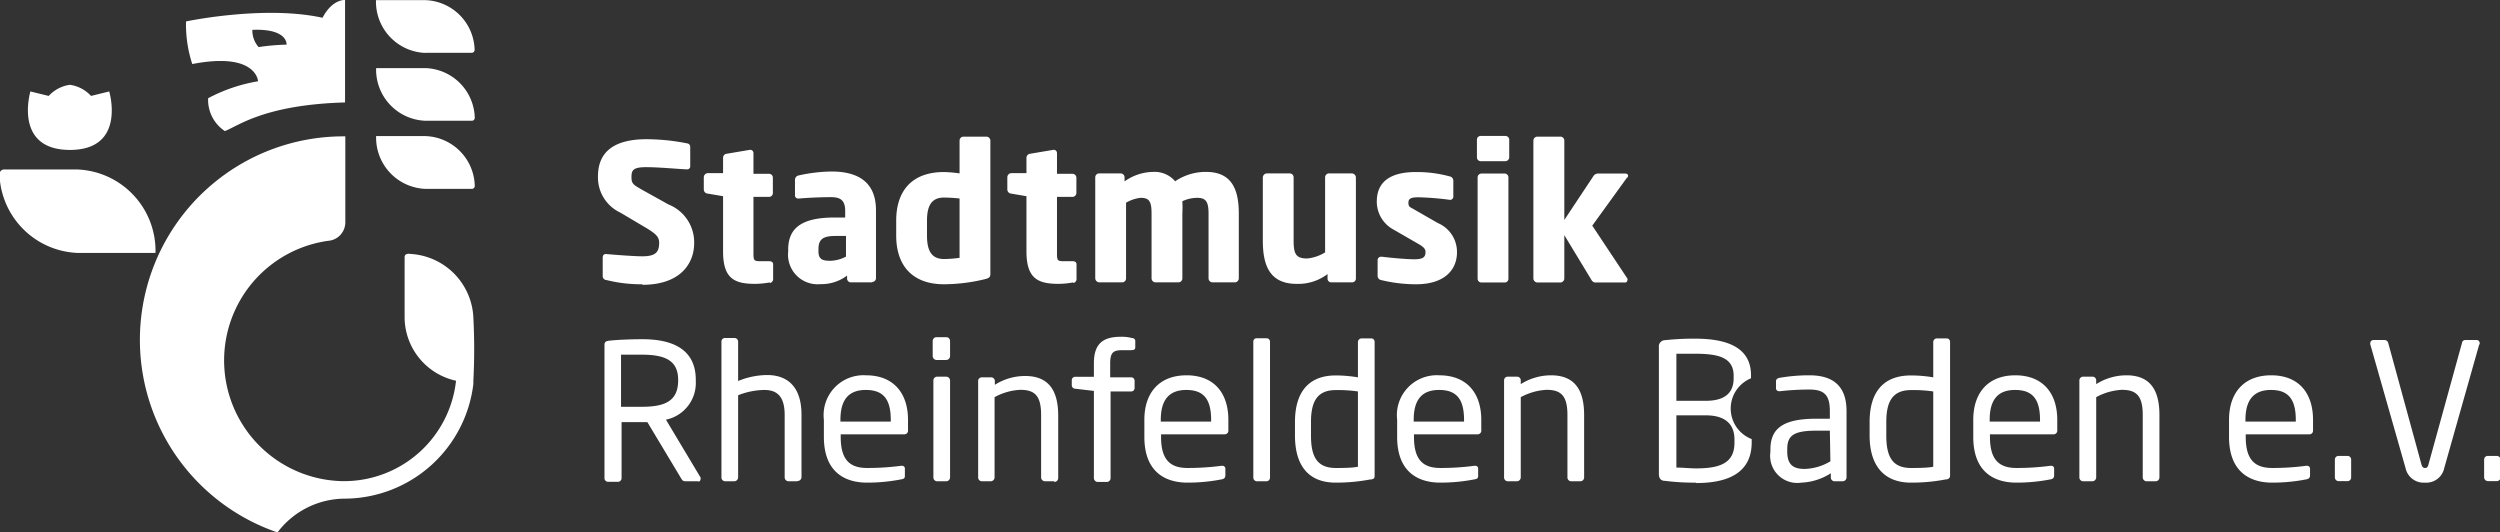 <svg id="Ebene_1" data-name="Ebene 1" xmlns="http://www.w3.org/2000/svg" viewBox="0 0 184.25 39.24"><rect x="0" y="0" width="184.25" height="39.24" fill="#333333" stroke="none"/><defs><style>.cls-1{fill:#fff;}</style></defs><title>LOGO-WEISS</title><path class="cls-1" d="M235.84,419.89c-.12,0-.37,0-.37.25v4.5a4.81,4.81,0,0,0,3.79,4.61,8.3,8.3,0,0,1-8.24,7.4h-.15a8.9,8.9,0,0,1-1.05-17.71,1.37,1.37,0,0,0,1.28-1.4v-6.3a15,15,0,0,0-5,29.19,6.25,6.25,0,0,1,5-2.49h0a9.59,9.59,0,0,0,9.44-8.48,2.45,2.45,0,0,1,0-.27,44.79,44.79,0,0,0,0-4.53,4.92,4.92,0,0,0-4.75-4.76" transform="translate(-205.65 -401.19)"/><path class="cls-1" d="M210.8,412.24c4.19,0,2.9-4.31,2.9-4.31l-1.34.33a2.61,2.61,0,0,0-1.56-.82h0a2.61,2.61,0,0,0-1.56.82l-1.35-.33s-1.28,4.31,2.92,4.31" transform="translate(-205.65 -401.19)"/><path class="cls-1" d="M211.39,413.68H206a.35.35,0,0,0-.39.36,6,6,0,0,0,5.75,5.79h5.75a6,6,0,0,0-5.76-6.15" transform="translate(-205.65 -401.19)"/><path class="cls-1" d="M231.09,401.19s-.93-.1-1.67,1.31c-4.3-.95-10.06.27-10.06.27a9.41,9.41,0,0,0,.46,3.14c4.75-.92,4.85,1.27,4.85,1.27a12,12,0,0,0-3.68,1.25,2.76,2.76,0,0,0,1.23,2.42c.94-.34,2.86-1.94,8.86-2.11v-7.55Zm-4.32,3.29a16.27,16.27,0,0,0-2.06.18,1.83,1.83,0,0,1-.46-1.27c2.64-.11,2.52,1.09,2.52,1.09" transform="translate(-205.65 -401.19)"/><path class="cls-1" d="M237,411.22h-3.63a3.78,3.78,0,0,0,3.64,3.89h3.38a.22.22,0,0,0,.25-.23,3.76,3.76,0,0,0-3.64-3.66" transform="translate(-205.65 -401.19)"/><path class="cls-1" d="M237,406.21h-3.63a3.77,3.77,0,0,0,3.64,3.88h3.38a.22.22,0,0,0,.25-.23,3.76,3.76,0,0,0-3.64-3.65" transform="translate(-205.65 -401.19)"/><path class="cls-1" d="M237,405.08h3.38a.22.22,0,0,0,.25-.22,3.76,3.76,0,0,0-3.64-3.66h-3.63a3.78,3.78,0,0,0,3.64,3.89" transform="translate(-205.65 -401.19)"/><path class="cls-1" d="M253,422.14a10.46,10.46,0,0,1-2.65-.31c-.14,0-.28-.12-.28-.28v-1.37c0-.2.11-.27.25-.27h0c.58.06,2.12.17,2.66.17,1,0,1.25-.31,1.25-1,0-.41-.2-.63-.92-1.07l-1.94-1.15a2.86,2.86,0,0,1-1.65-2.67c0-1.55.87-2.74,3.59-2.74a15.54,15.54,0,0,1,3,.31.25.25,0,0,1,.21.25v1.42a.22.22,0,0,1-.24.24h0c-.39,0-2-.16-3-.16s-1.09.24-1.09.75.18.57.93,1l1.8,1a3,3,0,0,1,1.89,2.85c0,1.49-1,3.07-3.82,3.07" transform="translate(-205.65 -401.19)"/><path class="cls-1" d="M262.4,422a6.05,6.05,0,0,1-1.11.11c-1.54,0-2.35-.41-2.35-2.4v-4.06l-1.12-.19a.31.31,0,0,1-.3-.29v-.92a.31.31,0,0,1,.3-.3h1.12v-1.15a.3.3,0,0,1,.28-.28l1.71-.29h0a.24.24,0,0,1,.25.24V414h1.15a.28.28,0,0,1,.28.28v1.14a.28.28,0,0,1-.28.28h-1.15v4.08c0,.56,0,.66.47.66h.68c.19,0,.3.08.3.23v1.1a.29.29,0,0,1-.27.28" transform="translate(-205.65 -401.19)"/><path class="cls-1" d="M269.93,422h-1.57a.28.28,0,0,1-.28-.28v-.22a3.12,3.12,0,0,1-1.95.63,2.18,2.18,0,0,1-2.39-2.41v-.13c0-1.64,1.05-2.37,3.44-2.37h.76v-.5c0-.8-.39-1-1.05-1-.9,0-1.89.06-2.33.1h-.07a.23.23,0,0,1-.25-.25v-1.14a.33.33,0,0,1,.27-.31,11.74,11.74,0,0,1,2.42-.29c2,0,3.28.81,3.28,2.86v5a.28.28,0,0,1-.28.28M268,418.58h-.8c-1,0-1.23.33-1.23,1v.13c0,.59.29.7.88.7a2.55,2.55,0,0,0,1.15-.31Z" transform="translate(-205.65 -401.19)"/><path class="cls-1" d="M278.22,421.77a13,13,0,0,1-3,.37c-2.27,0-3.52-1.32-3.52-3.59v-1.09c0-2.2,1.15-3.59,3.52-3.59a9.09,9.09,0,0,1,1.15.1v-2.43a.29.29,0,0,1,.28-.28h1.7a.3.3,0,0,1,.29.28v9.83c0,.22-.06.32-.43.4m-1.84-5.95a11.09,11.09,0,0,0-1.15-.07c-1,0-1.25.73-1.25,1.71v1.09c0,1,.26,1.73,1.25,1.73a8,8,0,0,0,1.15-.09Z" transform="translate(-205.65 -401.19)"/><path class="cls-1" d="M284.77,422a6.14,6.14,0,0,1-1.11.11c-1.54,0-2.36-.41-2.36-2.4v-4.06l-1.12-.19a.31.31,0,0,1-.29-.29v-.92a.31.31,0,0,1,.29-.3h1.12v-1.15a.31.31,0,0,1,.28-.28l1.72-.29h0a.24.24,0,0,1,.25.24V414h1.15a.29.29,0,0,1,.28.28v1.14a.29.29,0,0,1-.28.28h-1.15v4.08c0,.56,0,.66.46.66h.69c.18,0,.29.08.29.23v1.1a.29.29,0,0,1-.26.28" transform="translate(-205.65 -401.19)"/><path class="cls-1" d="M296.67,422H295a.3.3,0,0,1-.28-.29v-4.78c0-.9-.21-1.16-.85-1.16a2.63,2.63,0,0,0-1.08.25,8.84,8.84,0,0,1,0,.91v4.78a.29.29,0,0,1-.28.29h-1.7a.3.3,0,0,1-.29-.29v-4.78c0-.9-.17-1.16-.81-1.16a2.72,2.72,0,0,0-1.07.36v5.58a.29.29,0,0,1-.28.29h-1.69a.31.31,0,0,1-.3-.29v-7.46a.29.29,0,0,1,.28-.28h1.6a.29.29,0,0,1,.28.28v.31a3.7,3.7,0,0,1,2.08-.7,2,2,0,0,1,1.65.69,4,4,0,0,1,2.28-.69c1.85,0,2.41,1.23,2.41,3.07v4.78a.3.3,0,0,1-.29.29" transform="translate(-205.65 -401.19)"/><path class="cls-1" d="M305.34,422h-1.57a.27.27,0,0,1-.28-.28v-.33a3.57,3.57,0,0,1-2.29.72c-2,0-2.48-1.41-2.48-3.18v-4.66a.31.31,0,0,1,.3-.3h1.69a.29.29,0,0,1,.28.3v4.66c0,1,.19,1.31,1,1.31a3.05,3.05,0,0,0,1.32-.45v-5.52a.29.29,0,0,1,.28-.3h1.69a.31.31,0,0,1,.3.3v7.45a.28.28,0,0,1-.28.28" transform="translate(-205.65 -401.19)"/><path class="cls-1" d="M310,422.14a10.81,10.81,0,0,1-2.56-.31.31.31,0,0,1-.26-.32v-1.14a.25.25,0,0,1,.26-.26h.06c.76.1,1.93.19,2.38.19.68,0,.83-.18.83-.54,0-.21-.13-.37-.52-.59l-1.82-1.05a2.34,2.34,0,0,1-1.25-2.08c0-1.41.94-2.17,2.88-2.17a9.2,9.2,0,0,1,2.49.32.32.32,0,0,1,.27.32v1.14a.24.24,0,0,1-.24.27h0a21.46,21.46,0,0,0-2.33-.19c-.55,0-.74.09-.74.41s.15.32.43.49l1.74,1a2.31,2.31,0,0,1,1.41,2.15c0,1.32-.95,2.36-3,2.36" transform="translate(-205.65 -401.19)"/><path class="cls-1" d="M316.6,413.07h-1.82a.28.28,0,0,1-.28-.28v-1.3a.27.27,0,0,1,.28-.28h1.82a.28.28,0,0,1,.28.28v1.3a.29.29,0,0,1-.28.28m-.06,8.94h-1.71a.28.28,0,0,1-.28-.28v-7.47a.29.29,0,0,1,.28-.28h1.71a.28.28,0,0,1,.28.28v7.47a.27.27,0,0,1-.28.28" transform="translate(-205.65 -401.19)"/><path class="cls-1" d="M325.56,414.28,323,417.82l2.59,3.9a.14.14,0,0,1,0,.11.17.17,0,0,1-.18.18h-2.12a.35.35,0,0,1-.35-.19l-2-3.3v3.2a.3.3,0,0,1-.28.29h-1.7a.31.31,0,0,1-.3-.29V411.54a.3.3,0,0,1,.3-.28h1.7a.29.29,0,0,1,.28.28v5.86l2.13-3.21a.41.41,0,0,1,.36-.21h2c.13,0,.21.07.21.16a.24.24,0,0,1-.05.14" transform="translate(-205.65 -401.19)"/><path class="cls-1" d="M257.13,436.66h-.9c-.17,0-.25,0-.36-.18l-2.51-4.18H253c-.46,0-.79,0-1.54,0v4.12a.27.27,0,0,1-.25.28h-.76a.27.27,0,0,1-.25-.28v-9.81c0-.2.08-.28.34-.31.6-.07,1.65-.11,2.46-.11,2.22,0,3.93.74,3.93,3v.1a2.76,2.76,0,0,1-2.2,2.83l2.55,4.26a.22.22,0,0,1,0,.13.18.18,0,0,1-.18.18m-1.47-7.5c0-1.4-.91-1.86-2.67-1.86-.43,0-1.2,0-1.54,0v3.84l1.54,0c1.73,0,2.67-.44,2.67-1.95Z" transform="translate(-205.65 -401.19)"/><path class="cls-1" d="M264.43,436.66h-.67a.29.29,0,0,1-.28-.28v-4.61c0-1.4-.59-1.84-1.5-1.84a5.42,5.42,0,0,0-1.93.39v6.06a.29.29,0,0,1-.28.28h-.69a.28.28,0,0,1-.26-.28v-10a.26.26,0,0,1,.26-.28h.7a.27.27,0,0,1,.27.28v2.89a5.73,5.73,0,0,1,2.14-.44c1.49,0,2.53.86,2.53,2.92v4.61a.29.29,0,0,1-.29.28" transform="translate(-205.65 -401.19)"/><path class="cls-1" d="M272.3,433.2h-4.69v.19c0,1.67.65,2.29,1.94,2.29a18.88,18.88,0,0,0,2.5-.16h.07a.2.2,0,0,1,.22.2v.48c0,.18,0,.28-.28.32a13,13,0,0,1-2.51.24c-1.61,0-3.18-.76-3.18-3.37v-1.26a2.94,2.94,0,0,1,3.11-3.28c2,0,3.09,1.29,3.09,3.28v.76a.27.27,0,0,1-.27.31m-1-1.07c0-1.58-.6-2.2-1.84-2.2s-1.87.69-1.87,2.2v.13h3.71Z" transform="translate(-205.65 -401.19)"/><path class="cls-1" d="M275.39,427.72h-.72a.29.29,0,0,1-.28-.28v-1.12a.28.28,0,0,1,.28-.28h.72a.28.28,0,0,1,.28.28v1.12a.29.29,0,0,1-.28.28m0,8.94h-.67a.28.28,0,0,1-.28-.28v-7.15a.28.28,0,0,1,.28-.28h.67a.29.29,0,0,1,.28.28v7.15a.29.29,0,0,1-.28.28" transform="translate(-205.65 -401.19)"/><path class="cls-1" d="M283.34,436.66h-.68a.29.29,0,0,1-.28-.28v-4.61c0-1.42-.47-1.85-1.54-1.85a4.42,4.42,0,0,0-1.89.54v5.92a.29.29,0,0,1-.28.28H278a.28.28,0,0,1-.26-.28v-7.15A.27.27,0,0,1,278,429h.7a.27.27,0,0,1,.27.28v.27a4.18,4.18,0,0,1,2.23-.65c1.68,0,2.44,1,2.44,2.92v4.61a.29.29,0,0,1-.28.28" transform="translate(-205.65 -401.19)"/><path class="cls-1" d="M289,427h-.67c-.66,0-.86.2-.86,1v1H289a.25.25,0,0,1,.27.25v.55a.25.25,0,0,1-.27.24H287.5v6.39a.28.28,0,0,1-.26.28h-.69a.29.29,0,0,1-.28-.28V430l-1.36-.16a.26.26,0,0,1-.27-.25v-.38a.25.25,0,0,1,.27-.25h1.36v-1c0-1.5.73-1.95,2-1.95a2.89,2.89,0,0,1,.79.09c.15,0,.26.09.26.22v.46c0,.16-.09.21-.25.21" transform="translate(-205.65 -401.19)"/><path class="cls-1" d="M295.91,433.2h-4.69v.19c0,1.67.66,2.29,1.95,2.29a18.72,18.72,0,0,0,2.49-.16h.07a.21.21,0,0,1,.23.2v.48c0,.18-.06.28-.28.32a13,13,0,0,1-2.51.24c-1.61,0-3.18-.76-3.18-3.37v-1.26c0-2,1.1-3.28,3.11-3.28s3.08,1.29,3.08,3.28v.76a.27.27,0,0,1-.27.31m-1-1.07c0-1.58-.6-2.2-1.83-2.2s-1.88.69-1.88,2.2v.13h3.71Z" transform="translate(-205.65 -401.19)"/><path class="cls-1" d="M299,436.66h-.73a.27.27,0,0,1-.25-.28v-10a.24.24,0,0,1,.25-.26H299a.25.25,0,0,1,.25.26v10a.27.27,0,0,1-.25.28" transform="translate(-205.65 -401.19)"/><path class="cls-1" d="M306.67,436.52a13.4,13.4,0,0,1-2.58.24c-2.09,0-3-1.36-3-3.47v-1c0-2.19,1-3.43,3-3.43a10.08,10.08,0,0,1,1.64.14v-2.61a.27.27,0,0,1,.27-.26h.71a.25.25,0,0,1,.25.26v9.82c0,.18,0,.28-.29.32m-.94-6.49a10.1,10.1,0,0,0-1.64-.1c-1.37,0-1.82.86-1.82,2.35v1c0,1.53.43,2.39,1.82,2.39.48,0,1.16,0,1.64-.09Z" transform="translate(-205.65 -401.19)"/><path class="cls-1" d="M314.55,433.2h-4.69v.19c0,1.67.65,2.29,1.94,2.29a18.88,18.88,0,0,0,2.5-.16h.07a.2.2,0,0,1,.22.2v.48c0,.18,0,.28-.28.32a13,13,0,0,1-2.51.24c-1.61,0-3.18-.76-3.18-3.37v-1.26a2.94,2.94,0,0,1,3.11-3.28c2,0,3.09,1.29,3.09,3.28v.76a.27.27,0,0,1-.27.31m-1-1.07c0-1.58-.6-2.2-1.84-2.2s-1.87.69-1.87,2.2v.13h3.71Z" transform="translate(-205.65 -401.19)"/><path class="cls-1" d="M322.12,436.66h-.67a.28.28,0,0,1-.28-.28v-4.61c0-1.42-.48-1.85-1.54-1.85a4.5,4.5,0,0,0-1.9.54v5.92a.29.29,0,0,1-.28.28h-.68a.28.28,0,0,1-.27-.28v-7.15a.27.27,0,0,1,.27-.28h.7a.27.27,0,0,1,.26.28v.27a4.2,4.2,0,0,1,2.23-.65c1.68,0,2.44,1,2.44,2.92v4.61a.28.28,0,0,1-.28.28" transform="translate(-205.65 -401.19)"/><path class="cls-1" d="M330.66,436.76a16.78,16.78,0,0,1-2.28-.13c-.32,0-.47-.17-.47-.52v-9.33a.46.46,0,0,1,.45-.52,19.94,19.94,0,0,1,2.23-.11c2.23,0,4.11.58,4.11,2.7v.22a2.41,2.41,0,0,0,.05,4.48v.24c0,2.35-1.9,3-4.09,3m2.76-7.91c0-1.34-1.12-1.62-2.83-1.62-.47,0-1,0-1.39,0v3.47h2.16c1.63,0,2.06-.78,2.06-1.67Zm.06,4.7c0-.93-.46-1.78-2.12-1.78H329.2v3.85c.47,0,1,.06,1.46.06,1.74,0,2.82-.38,2.82-1.89Z" transform="translate(-205.65 -401.19)"/><path class="cls-1" d="M341.5,436.66h-.64a.28.28,0,0,1-.28-.28v-.31a4.34,4.34,0,0,1-2.16.69,2,2,0,0,1-2.29-2.27v-.17c0-1.52.88-2.27,3.38-2.27h1v-.56c0-1.18-.41-1.59-1.5-1.59a19.2,19.2,0,0,0-2.15.12h-.07a.22.22,0,0,1-.25-.23v-.49q0-.23.3-.27a12.76,12.76,0,0,1,2.17-.18c1.95,0,2.73,1,2.73,2.64v4.89a.29.29,0,0,1-.28.28m-.95-3.73h-1c-1.7,0-2.14.38-2.14,1.37v.17c0,1,.47,1.28,1.29,1.28a3.93,3.93,0,0,0,1.89-.56Z" transform="translate(-205.65 -401.19)"/><path class="cls-1" d="M349.07,436.52a13.33,13.33,0,0,1-2.58.24c-2.08,0-3.05-1.36-3.05-3.47v-1c0-2.19,1-3.43,3.05-3.43a9.9,9.9,0,0,1,1.64.14v-2.61a.27.27,0,0,1,.27-.26h.71a.25.25,0,0,1,.26.26v9.82c0,.18-.05.28-.3.32m-.94-6.49a10.1,10.1,0,0,0-1.64-.1c-1.37,0-1.82.86-1.82,2.35v1c0,1.53.43,2.39,1.82,2.39.48,0,1.17,0,1.64-.09Z" transform="translate(-205.65 -401.19)"/><path class="cls-1" d="M357,433.2h-4.69v.19c0,1.67.66,2.29,1.95,2.29a18.72,18.72,0,0,0,2.49-.16h.07a.2.2,0,0,1,.22.2v.48c0,.18-.05.28-.27.32a13,13,0,0,1-2.51.24c-1.62,0-3.18-.76-3.18-3.37v-1.26c0-2,1.1-3.28,3.1-3.28s3.09,1.29,3.09,3.28v.76a.27.27,0,0,1-.27.31m-1-1.07c0-1.58-.6-2.2-1.84-2.2s-1.87.69-1.87,2.2v.13H356Z" transform="translate(-205.65 -401.19)"/><path class="cls-1" d="M364.52,436.66h-.67a.29.29,0,0,1-.28-.28v-4.61c0-1.42-.48-1.85-1.54-1.85a4.42,4.42,0,0,0-1.89.54v5.92a.29.29,0,0,1-.28.28h-.69a.28.28,0,0,1-.27-.28v-7.15a.28.28,0,0,1,.27-.28h.7a.27.27,0,0,1,.27.28v.27a4.18,4.18,0,0,1,2.23-.65c1.68,0,2.43,1,2.43,2.92v4.61a.28.28,0,0,1-.28.28" transform="translate(-205.65 -401.19)"/><path class="cls-1" d="M375.85,433.2h-4.69v.19c0,1.67.66,2.29,1.95,2.29a18.72,18.72,0,0,0,2.49-.16h.07a.21.21,0,0,1,.23.2v.48c0,.18-.06.28-.28.32a13,13,0,0,1-2.51.24c-1.61,0-3.18-.76-3.18-3.37v-1.26c0-2,1.1-3.28,3.11-3.28s3.08,1.29,3.08,3.28v.76a.27.27,0,0,1-.27.31m-1-1.07c0-1.58-.6-2.2-1.83-2.2s-1.88.69-1.88,2.2v.13h3.71Z" transform="translate(-205.65 -401.19)"/><path class="cls-1" d="M378.69,436.65H378a.28.28,0,0,1-.27-.29v-1.3a.27.27,0,0,1,.27-.27h.67a.27.27,0,0,1,.26.27v1.3a.27.27,0,0,1-.26.29" transform="translate(-205.65 -401.19)"/><path class="cls-1" d="M388.37,426.57l-2.58,9.12a1.35,1.35,0,0,1-1.42,1.07,1.36,1.36,0,0,1-1.43-1.07l-2.6-9.12a.28.28,0,0,1,0-.09.23.23,0,0,1,.25-.23h.81a.28.28,0,0,1,.26.21l2.44,8.92c.05.2.12.3.28.3s.21-.1.26-.3l2.46-8.92a.24.24,0,0,1,.23-.21h.83a.22.22,0,0,1,.24.23.15.15,0,0,1,0,.09" transform="translate(-205.65 -401.19)"/><path class="cls-1" d="M389.64,436.65H389a.29.29,0,0,1-.27-.29v-1.3a.27.27,0,0,1,.27-.27h.67a.28.28,0,0,1,.27.27v1.3a.28.28,0,0,1-.27.29" transform="translate(-205.65 -401.19)"/></svg>